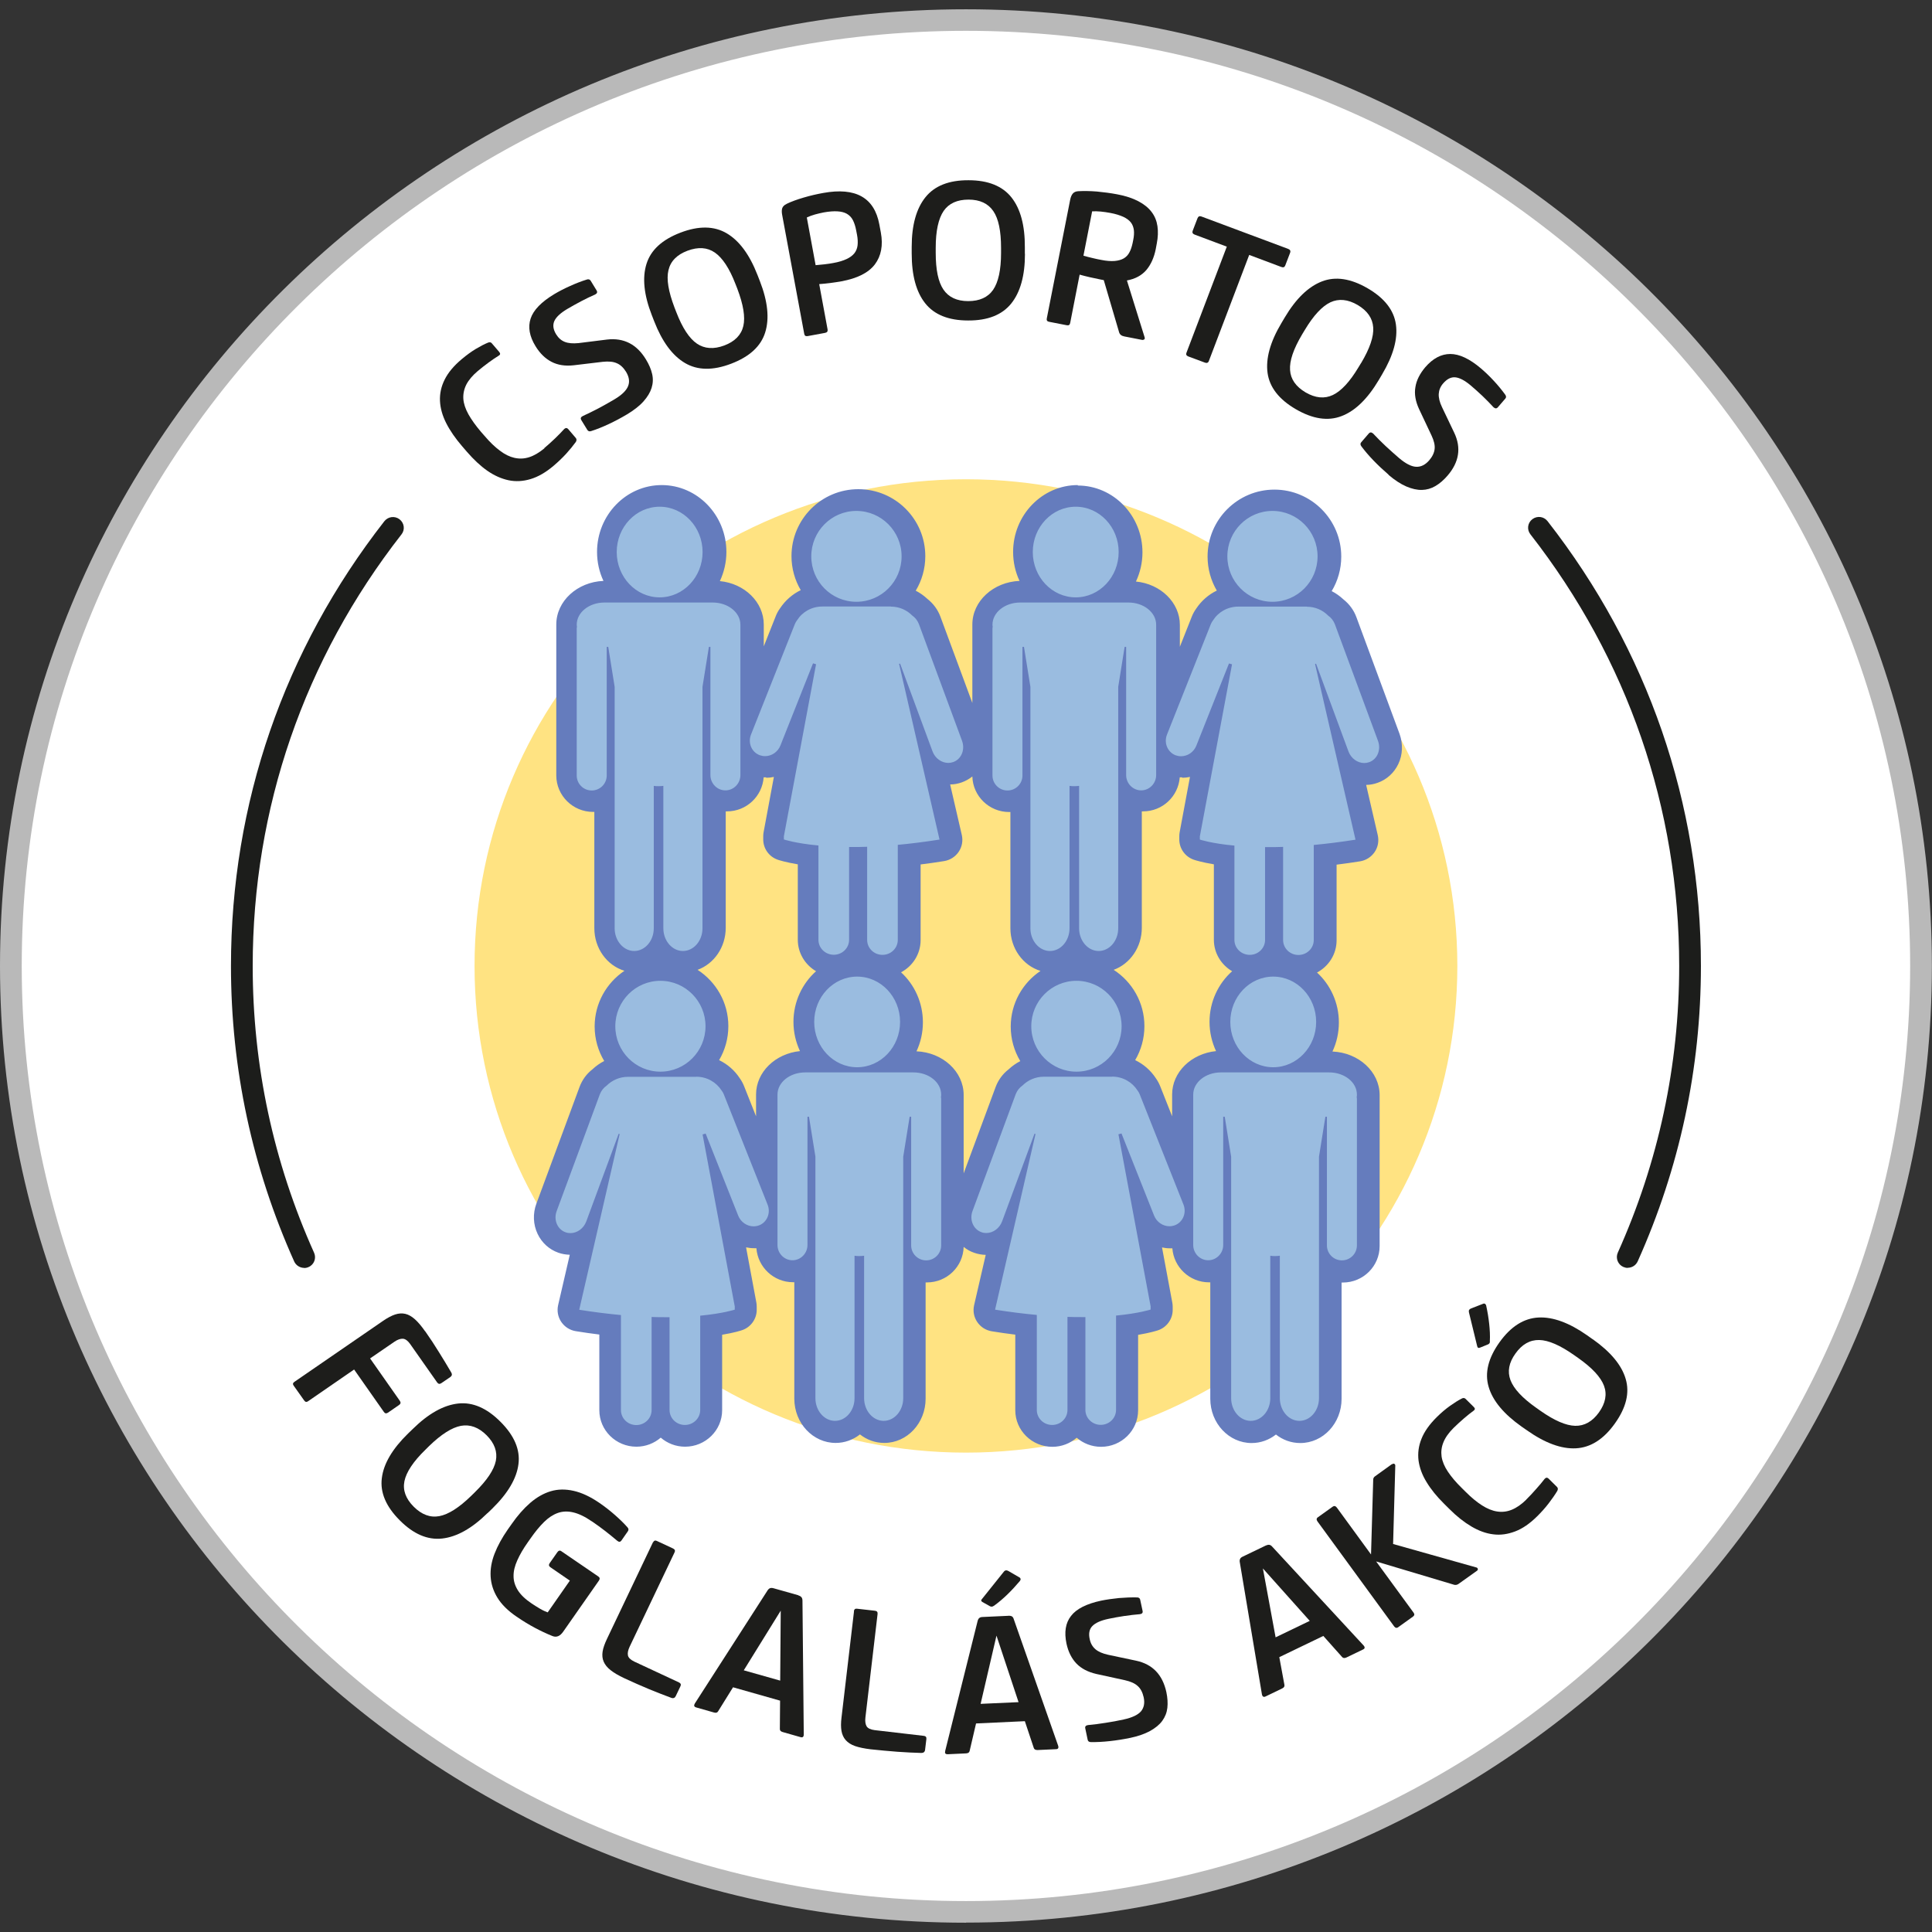 <svg width="104" height="104" viewBox="0 0 104 104" fill="none" xmlns="http://www.w3.org/2000/svg">
<rect x="0" y="0" width="104" height="104" fill="#333333" stroke="none"/>
<g clip-path="url(#clip0_929_547)">
<path d="M51.997 102.915C80.391 102.915 103.409 80.118 103.409 51.997C103.409 23.876 80.391 1.079 51.997 1.079C23.603 1.079 0.585 23.876 0.585 51.997C0.585 80.118 23.603 102.915 51.997 102.915Z" fill="white"/>
<path d="M51.997 103.5C23.328 103.5 0 80.397 0 51.997C0 23.598 23.328 0.5 51.997 0.5C80.667 0.5 103.994 23.603 103.994 51.997C103.994 80.391 80.667 103.494 51.997 103.494V103.5ZM51.997 1.659C23.971 1.659 1.17 24.241 1.17 51.997C1.17 79.754 23.971 102.335 51.997 102.335C80.023 102.335 102.824 79.754 102.824 51.997C102.824 24.241 80.029 1.659 51.997 1.659Z" fill="#B9B9B9"/>
<path d="M51.997 25.695C59.088 25.695 65.758 28.43 70.778 33.396C75.793 38.362 78.554 44.968 78.554 51.997C78.554 59.026 75.793 65.626 70.778 70.598C65.764 75.564 59.094 78.299 51.997 78.299C44.9 78.299 38.236 75.564 33.216 70.598C28.201 65.632 25.44 59.026 25.44 51.997C25.44 44.968 28.201 38.368 33.216 33.396C38.23 28.43 44.9 25.695 51.997 25.695ZM51.997 23.957C44.754 23.957 37.504 26.692 31.975 32.168C20.917 43.12 20.917 60.874 31.975 71.821C37.504 77.297 44.748 80.032 51.997 80.032C59.246 80.032 66.49 77.297 72.019 71.821C83.077 60.869 83.077 43.114 72.019 32.168C66.49 26.692 59.246 23.957 51.997 23.957Z" fill="white"/>
<path d="M29.296 24.125C29.494 23.957 29.688 23.783 29.881 23.598C30.074 23.412 30.238 23.244 30.372 23.093C30.448 23.024 30.518 23.024 30.583 23.093L30.998 23.58C31.045 23.638 31.045 23.708 30.998 23.789C30.852 23.991 30.676 24.206 30.471 24.432C30.267 24.652 30.044 24.866 29.805 25.069C29.383 25.429 28.968 25.666 28.564 25.788C28.16 25.91 27.762 25.933 27.376 25.852C26.99 25.77 26.61 25.602 26.235 25.342C25.861 25.081 25.498 24.739 25.136 24.322L24.866 24.009C24.509 23.592 24.223 23.18 24.018 22.775C23.813 22.369 23.702 21.969 23.684 21.581C23.667 21.193 23.749 20.805 23.936 20.434C24.123 20.057 24.427 19.692 24.855 19.333C25.112 19.118 25.364 18.933 25.604 18.788C25.849 18.643 26.066 18.527 26.265 18.446C26.352 18.411 26.423 18.417 26.47 18.475L26.873 18.944C26.943 19.031 26.938 19.095 26.844 19.147C26.692 19.24 26.51 19.362 26.306 19.512C26.101 19.663 25.902 19.819 25.715 19.976C25.434 20.213 25.229 20.457 25.1 20.706C24.977 20.955 24.925 21.21 24.942 21.471C24.96 21.732 25.054 22.01 25.217 22.305C25.381 22.595 25.604 22.908 25.89 23.244L26.078 23.458C26.364 23.794 26.639 24.061 26.908 24.258C27.172 24.461 27.435 24.588 27.692 24.646C27.95 24.704 28.213 24.698 28.482 24.612C28.745 24.53 29.02 24.368 29.307 24.131L29.296 24.125Z" fill="#1D1D1B"/>
<path d="M33.742 22.311C33.432 22.497 33.105 22.67 32.771 22.827C32.438 22.983 32.121 23.111 31.829 23.203C31.735 23.238 31.665 23.215 31.618 23.145L31.291 22.612C31.238 22.526 31.261 22.45 31.367 22.398C31.654 22.265 31.94 22.126 32.227 21.975C32.514 21.824 32.794 21.662 33.081 21.494C33.479 21.256 33.719 21.019 33.812 20.781C33.906 20.544 33.865 20.289 33.701 20.016C33.561 19.79 33.397 19.634 33.204 19.553C33.011 19.466 32.759 19.443 32.443 19.477L30.881 19.663C30.419 19.715 30.021 19.651 29.688 19.477C29.354 19.304 29.067 19.026 28.828 18.637C28.5 18.104 28.412 17.606 28.564 17.148C28.716 16.69 29.138 16.256 29.828 15.838C30.08 15.688 30.366 15.537 30.682 15.398C30.998 15.253 31.302 15.137 31.583 15.05C31.677 15.016 31.747 15.039 31.794 15.108L32.116 15.636C32.168 15.723 32.145 15.798 32.04 15.85C31.794 15.96 31.536 16.082 31.273 16.221C31.01 16.36 30.764 16.499 30.536 16.632C30.167 16.852 29.939 17.067 29.84 17.281C29.746 17.496 29.775 17.733 29.939 18C30.062 18.197 30.214 18.33 30.407 18.405C30.6 18.481 30.846 18.498 31.144 18.469L32.677 18.278C33.573 18.174 34.275 18.527 34.772 19.35C34.936 19.617 35.047 19.877 35.105 20.132C35.164 20.387 35.152 20.636 35.076 20.88C35 21.123 34.854 21.367 34.637 21.61C34.421 21.853 34.117 22.085 33.736 22.317L33.742 22.311Z" fill="#1D1D1B"/>
<path d="M40.904 15.132C41.331 16.227 41.424 17.148 41.19 17.896C40.956 18.643 40.348 19.199 39.365 19.576C38.382 19.953 37.551 19.941 36.872 19.541C36.194 19.141 35.644 18.394 35.217 17.299L35.088 16.968C34.661 15.873 34.567 14.952 34.801 14.204C35.035 13.457 35.644 12.901 36.627 12.524C37.61 12.147 38.44 12.159 39.119 12.559C39.798 12.959 40.348 13.706 40.775 14.801L40.904 15.132ZM39.593 15.294C39.265 14.442 38.891 13.88 38.481 13.596C38.072 13.312 37.58 13.283 37.007 13.497C36.434 13.712 36.094 14.065 35.983 14.546C35.866 15.027 35.983 15.694 36.305 16.545L36.404 16.8C36.732 17.652 37.106 18.22 37.516 18.498C37.925 18.776 38.417 18.811 38.99 18.597C39.558 18.382 39.903 18.029 40.014 17.548C40.126 17.067 40.014 16.401 39.693 15.549L39.593 15.294Z" fill="#1D1D1B"/>
<path d="M42.337 10.977C42.6 10.849 42.91 10.739 43.262 10.635C43.618 10.53 43.969 10.449 44.321 10.386C46.058 10.073 47.065 10.635 47.334 12.078L47.416 12.518C47.544 13.208 47.433 13.781 47.094 14.233C46.749 14.685 46.146 14.987 45.292 15.143C44.9 15.213 44.502 15.265 44.098 15.294L44.549 17.733C44.566 17.838 44.525 17.896 44.414 17.919L43.472 18.093C43.367 18.11 43.308 18.069 43.291 17.965L42.103 11.562C42.074 11.411 42.08 11.29 42.109 11.203C42.144 11.11 42.22 11.035 42.337 10.982V10.977ZM43.911 14.274C44.057 14.262 44.215 14.245 44.391 14.227C44.56 14.204 44.718 14.187 44.853 14.158C45.151 14.106 45.391 14.03 45.573 13.944C45.76 13.857 45.895 13.752 45.994 13.631C46.088 13.509 46.146 13.364 46.164 13.202C46.181 13.04 46.175 12.854 46.134 12.64L46.088 12.402C46.047 12.182 45.988 12.002 45.912 11.852C45.836 11.701 45.725 11.591 45.59 11.51C45.456 11.434 45.286 11.388 45.081 11.377C44.876 11.365 44.631 11.382 44.344 11.434C44.186 11.463 44.028 11.504 43.87 11.545C43.712 11.591 43.566 11.643 43.431 11.707L43.905 14.274H43.911Z" fill="#1D1D1B"/>
<path d="M55.174 13.665C55.174 14.842 54.922 15.734 54.431 16.343C53.94 16.951 53.167 17.258 52.114 17.252C51.061 17.252 50.288 16.939 49.803 16.325C49.317 15.711 49.077 14.819 49.077 13.642V13.289C49.077 12.113 49.329 11.22 49.821 10.612C50.312 10.003 51.084 9.696 52.137 9.702C53.191 9.702 53.963 10.015 54.449 10.629C54.934 11.243 55.174 12.136 55.168 13.312V13.665H55.174ZM53.887 13.347C53.887 12.437 53.752 11.776 53.471 11.365C53.191 10.954 52.746 10.745 52.137 10.745C51.529 10.745 51.078 10.948 50.798 11.353C50.517 11.765 50.37 12.425 50.37 13.335V13.607C50.37 14.517 50.505 15.178 50.786 15.589C51.067 16.001 51.511 16.209 52.12 16.209C52.728 16.209 53.179 16.006 53.46 15.601C53.741 15.19 53.887 14.529 53.887 13.619V13.347Z" fill="#1D1D1B"/>
<path d="M62.219 13.387C62.125 13.868 61.95 14.251 61.704 14.54C61.452 14.83 61.107 15.016 60.662 15.097L61.61 18.139C61.633 18.203 61.628 18.243 61.593 18.272C61.557 18.295 61.517 18.307 61.47 18.295L60.522 18.11C60.37 18.081 60.276 18.006 60.241 17.884L59.416 15.079L59.24 15.045C59.042 15.004 58.849 14.963 58.667 14.923C58.486 14.882 58.304 14.836 58.117 14.784L57.608 17.386C57.59 17.49 57.526 17.53 57.421 17.507L56.473 17.322C56.368 17.305 56.327 17.241 56.35 17.137L57.608 10.751C57.637 10.606 57.684 10.496 57.748 10.421C57.813 10.345 57.912 10.299 58.041 10.293C58.345 10.276 58.679 10.281 59.047 10.31C59.41 10.345 59.779 10.392 60.142 10.461C60.604 10.548 60.984 10.675 61.288 10.838C61.593 11 61.827 11.191 61.996 11.417C62.166 11.643 62.265 11.892 62.306 12.176C62.347 12.46 62.336 12.767 62.271 13.103L62.219 13.382V13.387ZM59.276 13.99C59.562 14.048 59.808 14.065 60.007 14.048C60.2 14.03 60.364 13.984 60.493 13.909C60.621 13.834 60.727 13.723 60.797 13.584C60.873 13.445 60.925 13.283 60.967 13.092L61.002 12.918C61.043 12.721 61.054 12.541 61.037 12.391C61.019 12.24 60.967 12.095 60.879 11.979C60.785 11.857 60.651 11.759 60.469 11.672C60.288 11.591 60.06 11.516 59.773 11.463C59.592 11.429 59.422 11.405 59.252 11.388C59.083 11.371 58.93 11.371 58.79 11.377L58.322 13.764C58.48 13.81 58.644 13.851 58.813 13.891C58.983 13.932 59.141 13.967 59.276 13.99Z" fill="#1D1D1B"/>
<path d="M66.039 13.277L64.307 12.628C64.202 12.588 64.167 12.518 64.202 12.425L64.46 11.753C64.501 11.649 64.571 11.614 64.676 11.655L69.345 13.399C69.45 13.44 69.486 13.509 69.445 13.613L69.187 14.286C69.152 14.384 69.082 14.413 68.976 14.372L67.245 13.723L65.074 19.431C65.039 19.53 64.963 19.559 64.857 19.518L63.968 19.188C63.863 19.147 63.828 19.078 63.869 18.985L66.039 13.277Z" fill="#1D1D1B"/>
<path d="M74.219 20.457C73.616 21.471 72.949 22.12 72.218 22.398C71.486 22.682 70.661 22.555 69.754 22.027C68.848 21.5 68.339 20.845 68.233 20.074C68.128 19.304 68.374 18.405 68.976 17.397L69.158 17.09C69.76 16.076 70.427 15.433 71.159 15.149C71.89 14.865 72.715 14.992 73.622 15.52C74.529 16.047 75.038 16.702 75.143 17.473C75.249 18.243 75.003 19.136 74.4 20.15L74.219 20.457ZM73.271 19.541C73.739 18.753 73.956 18.116 73.92 17.623C73.885 17.131 73.61 16.731 73.084 16.418C72.557 16.111 72.066 16.064 71.615 16.273C71.165 16.488 70.702 16.986 70.234 17.768L70.094 18C69.626 18.788 69.409 19.425 69.444 19.918C69.474 20.41 69.754 20.81 70.281 21.123C70.808 21.43 71.299 21.477 71.75 21.262C72.2 21.048 72.662 20.549 73.13 19.767L73.271 19.535V19.541Z" fill="#1D1D1B"/>
<path d="M74.745 25.55C74.47 25.313 74.201 25.064 73.944 24.797C73.686 24.53 73.47 24.276 73.283 24.026C73.224 23.945 73.218 23.876 73.271 23.812L73.68 23.337C73.751 23.256 73.827 23.261 73.915 23.337C74.131 23.569 74.359 23.794 74.593 24.015C74.827 24.235 75.073 24.449 75.319 24.664C75.67 24.959 75.974 25.116 76.231 25.127C76.489 25.139 76.723 25.023 76.934 24.78C77.109 24.577 77.203 24.374 77.226 24.171C77.25 23.963 77.191 23.719 77.056 23.435L76.389 22.021C76.196 21.604 76.126 21.21 76.191 20.839C76.249 20.468 76.43 20.115 76.723 19.767C77.133 19.292 77.583 19.055 78.069 19.055C78.554 19.055 79.104 19.309 79.719 19.831C79.941 20.022 80.175 20.242 80.409 20.497C80.649 20.752 80.848 21.002 81.023 21.239C81.082 21.32 81.088 21.39 81.035 21.453L80.631 21.923C80.561 22.004 80.485 21.998 80.397 21.923C80.216 21.726 80.017 21.523 79.806 21.32C79.59 21.117 79.379 20.926 79.18 20.758C78.853 20.48 78.572 20.335 78.344 20.312C78.11 20.289 77.893 20.399 77.688 20.636C77.536 20.81 77.46 21.002 77.448 21.204C77.437 21.407 77.495 21.651 77.624 21.917L78.285 23.302C78.665 24.107 78.549 24.878 77.917 25.608C77.712 25.846 77.495 26.031 77.267 26.165C77.039 26.298 76.799 26.367 76.542 26.373C76.284 26.379 76.003 26.315 75.705 26.188C75.406 26.06 75.085 25.852 74.745 25.562V25.55Z" fill="#1D1D1B"/>
<path d="M22.889 71.664C23.146 72.029 23.392 72.4 23.626 72.782C23.86 73.159 24.088 73.53 24.299 73.895C24.346 73.988 24.328 74.063 24.24 74.127L23.755 74.457C23.667 74.515 23.597 74.504 23.532 74.417L22.07 72.336C21.947 72.168 21.824 72.076 21.689 72.064C21.555 72.058 21.403 72.11 21.239 72.221L19.922 73.124L21.52 75.402C21.584 75.494 21.572 75.57 21.479 75.633L20.882 76.045C20.794 76.103 20.718 76.091 20.66 75.999L19.062 73.721L16.581 75.431C16.5 75.489 16.429 75.471 16.371 75.384L15.809 74.591C15.751 74.509 15.762 74.446 15.844 74.388L20.63 71.096C20.858 70.94 21.075 70.824 21.268 70.76C21.461 70.697 21.642 70.685 21.818 70.725C21.994 70.766 22.163 70.865 22.333 71.015C22.503 71.166 22.69 71.386 22.883 71.664H22.889Z" fill="#1D1D1B"/>
<path d="M26.241 81.451C25.399 82.28 24.585 82.732 23.802 82.819C23.017 82.906 22.257 82.581 21.52 81.84C20.777 81.098 20.455 80.339 20.554 79.568C20.648 78.792 21.122 77.992 21.964 77.169L22.222 76.92C23.064 76.091 23.878 75.639 24.662 75.552C25.446 75.466 26.206 75.796 26.943 76.537C27.686 77.279 28.008 78.038 27.909 78.809C27.815 79.58 27.341 80.385 26.499 81.208L26.241 81.457V81.451ZM25.563 80.327C26.218 79.684 26.592 79.122 26.692 78.635C26.785 78.148 26.622 77.691 26.195 77.262C25.767 76.833 25.305 76.665 24.814 76.752C24.322 76.845 23.749 77.21 23.093 77.847L22.901 78.038C22.245 78.676 21.871 79.244 21.771 79.73C21.672 80.217 21.841 80.675 22.269 81.104C22.696 81.532 23.158 81.706 23.649 81.614C24.141 81.521 24.714 81.156 25.369 80.518L25.563 80.327Z" fill="#1D1D1B"/>
<path d="M31.852 81.892C31.484 81.637 31.15 81.48 30.852 81.411C30.553 81.341 30.279 81.353 30.021 81.445C29.764 81.538 29.518 81.701 29.284 81.932C29.044 82.17 28.804 82.46 28.564 82.807L28.412 83.022C28.166 83.369 27.979 83.694 27.845 83.995C27.71 84.296 27.64 84.581 27.645 84.847C27.645 85.114 27.727 85.368 27.88 85.612C28.032 85.85 28.277 86.087 28.623 86.319C28.763 86.412 28.909 86.504 29.067 86.597C29.225 86.69 29.366 86.753 29.483 86.794L30.676 85.085L29.629 84.366C29.541 84.308 29.529 84.233 29.588 84.146L30.003 83.555C30.068 83.462 30.144 83.445 30.226 83.508L32.203 84.859C32.291 84.916 32.303 84.992 32.239 85.085L30.319 87.831C30.15 88.075 29.957 88.156 29.74 88.069C29.407 87.936 29.091 87.785 28.787 87.623C28.482 87.46 28.155 87.263 27.809 87.026C27.341 86.707 26.996 86.365 26.774 86C26.551 85.635 26.434 85.258 26.411 84.864C26.388 84.47 26.458 84.059 26.622 83.636C26.785 83.213 27.025 82.778 27.335 82.332L27.54 82.042C27.856 81.585 28.195 81.202 28.541 80.901C28.892 80.6 29.255 80.391 29.641 80.275C30.027 80.159 30.436 80.153 30.875 80.252C31.314 80.35 31.776 80.565 32.274 80.907C32.56 81.104 32.835 81.318 33.099 81.55C33.362 81.782 33.59 82.002 33.777 82.216C33.842 82.286 33.847 82.355 33.801 82.425L33.45 82.929C33.391 83.01 33.321 83.016 33.233 82.946C33.028 82.772 32.812 82.599 32.584 82.419C32.355 82.239 32.11 82.066 31.858 81.892H31.852Z" fill="#1D1D1B"/>
<path d="M35.152 83.028C35.199 82.935 35.264 82.906 35.351 82.946L36.235 83.358C36.328 83.404 36.358 83.474 36.311 83.566L33.894 88.642C33.807 88.828 33.777 88.979 33.801 89.106C33.824 89.234 33.941 89.344 34.14 89.442L36.551 90.566C36.644 90.613 36.674 90.682 36.627 90.775L36.375 91.302C36.328 91.401 36.246 91.436 36.135 91.395C35.773 91.262 35.375 91.105 34.936 90.926C34.503 90.746 34.058 90.549 33.608 90.34C33.298 90.195 33.052 90.051 32.87 89.906C32.689 89.767 32.566 89.61 32.496 89.448C32.426 89.286 32.408 89.106 32.438 88.909C32.467 88.712 32.549 88.486 32.672 88.225L35.152 83.016V83.028Z" fill="#1D1D1B"/>
<path d="M42.981 85.884C43.063 85.907 43.115 85.942 43.15 85.989C43.185 86.035 43.197 86.099 43.197 86.174L43.267 93.365C43.267 93.493 43.209 93.545 43.092 93.51L42.138 93.238C42.027 93.209 41.974 93.151 41.98 93.064L41.992 91.546L39.459 90.827L38.657 92.119C38.616 92.195 38.54 92.218 38.429 92.183L37.475 91.911C37.358 91.876 37.34 91.806 37.405 91.696L41.307 85.629C41.348 85.56 41.395 85.519 41.442 85.496C41.495 85.473 41.559 85.473 41.641 85.496L42.975 85.873L42.981 85.884ZM40.032 89.912L41.998 90.468L42.027 86.701L40.038 89.912H40.032Z" fill="#1D1D1B"/>
<path d="M45.965 86.736C45.977 86.632 46.035 86.585 46.129 86.597L47.1 86.707C47.205 86.719 47.252 86.777 47.24 86.881L46.585 92.455C46.562 92.658 46.585 92.815 46.649 92.925C46.714 93.035 46.86 93.104 47.082 93.133L49.727 93.441C49.832 93.452 49.879 93.51 49.867 93.614L49.797 94.194C49.785 94.304 49.715 94.362 49.598 94.362C49.212 94.35 48.779 94.333 48.311 94.298C47.843 94.263 47.357 94.217 46.866 94.165C46.526 94.124 46.246 94.066 46.029 93.991C45.813 93.916 45.643 93.805 45.526 93.672C45.409 93.539 45.333 93.377 45.298 93.18C45.263 92.983 45.263 92.745 45.298 92.461L45.971 86.742L45.965 86.736Z" fill="#1D1D1B"/>
<path d="M54.285 86.974C54.367 86.974 54.431 86.985 54.478 87.014C54.525 87.043 54.554 87.101 54.577 87.177L56.959 93.968C57 94.09 56.959 94.159 56.842 94.159L55.853 94.205C55.742 94.205 55.671 94.171 55.648 94.09L55.168 92.652L52.541 92.774L52.196 94.252C52.178 94.339 52.114 94.379 52.003 94.385L51.014 94.431C50.891 94.431 50.85 94.379 50.88 94.252L52.623 87.269C52.641 87.194 52.67 87.136 52.711 87.101C52.752 87.066 52.816 87.043 52.898 87.043L54.285 86.979V86.974ZM52.787 91.719L54.829 91.627L53.641 88.046L52.787 91.719ZM53.489 86.446C53.419 86.499 53.349 86.499 53.278 86.458L52.886 86.238C52.804 86.191 52.799 86.133 52.869 86.064L54.033 84.609C54.097 84.522 54.185 84.511 54.285 84.569L54.882 84.916C54.917 84.934 54.934 84.963 54.94 85.004C54.94 85.044 54.922 85.079 54.893 85.114C54.677 85.368 54.46 85.606 54.226 85.832C53.992 86.058 53.746 86.267 53.489 86.452V86.446Z" fill="#1D1D1B"/>
<path d="M60.832 93.551C60.475 93.626 60.112 93.684 59.744 93.724C59.375 93.765 59.036 93.782 58.726 93.777C58.626 93.777 58.568 93.736 58.55 93.655L58.421 93.041C58.398 92.942 58.445 92.878 58.568 92.861C58.884 92.832 59.2 92.791 59.521 92.739C59.843 92.693 60.165 92.629 60.487 92.56C60.943 92.461 61.247 92.316 61.417 92.125C61.581 91.928 61.633 91.673 61.563 91.36C61.505 91.105 61.405 90.902 61.247 90.763C61.095 90.618 60.861 90.514 60.551 90.445L59.012 90.109C58.562 90.004 58.205 89.819 57.942 89.546C57.684 89.274 57.503 88.915 57.409 88.475C57.28 87.86 57.356 87.362 57.655 86.985C57.947 86.603 58.492 86.33 59.281 86.162C59.568 86.104 59.89 86.058 60.235 86.023C60.586 85.994 60.908 85.983 61.2 85.989C61.3 85.989 61.358 86.029 61.376 86.11L61.505 86.713C61.528 86.817 61.481 86.875 61.358 86.892C61.089 86.916 60.809 86.945 60.51 86.991C60.218 87.037 59.937 87.084 59.673 87.142C59.252 87.229 58.965 87.362 58.802 87.53C58.638 87.698 58.591 87.936 58.661 88.243C58.708 88.469 58.813 88.648 58.971 88.782C59.129 88.915 59.358 89.013 59.65 89.077L61.16 89.396C62.043 89.587 62.581 90.149 62.786 91.088C62.85 91.395 62.868 91.679 62.839 91.934C62.809 92.195 62.716 92.426 62.564 92.635C62.412 92.844 62.189 93.023 61.908 93.18C61.622 93.336 61.259 93.464 60.82 93.556L60.832 93.551Z" fill="#1D1D1B"/>
<path d="M68.146 83.195C68.222 83.161 68.286 83.149 68.339 83.161C68.391 83.172 68.444 83.207 68.497 83.271L73.4 88.573C73.487 88.671 73.476 88.747 73.371 88.793L72.481 89.222C72.382 89.268 72.3 89.263 72.247 89.199L71.235 88.063L68.865 89.205L69.14 90.694C69.158 90.781 69.117 90.844 69.017 90.891L68.128 91.32C68.023 91.372 67.953 91.331 67.929 91.204L66.741 84.111C66.724 84.036 66.73 83.972 66.753 83.92C66.776 83.868 66.823 83.827 66.899 83.792L68.151 83.19L68.146 83.195ZM68.666 88.138L70.504 87.252L67.982 84.43L68.666 88.138Z" fill="#1D1D1B"/>
<path d="M74.939 78.821C74.985 78.786 75.026 78.78 75.061 78.803C75.097 78.826 75.114 78.861 75.108 78.913L74.991 83.114L79.455 84.372C79.502 84.378 79.537 84.407 79.549 84.447C79.561 84.488 79.549 84.528 79.502 84.557L78.519 85.258C78.449 85.311 78.367 85.328 78.285 85.311L74.078 84.053L76.091 86.806C76.156 86.892 76.144 86.962 76.056 87.026L75.272 87.588C75.19 87.652 75.114 87.634 75.05 87.553L70.919 81.897C70.855 81.805 70.86 81.73 70.948 81.671L71.732 81.109C71.814 81.046 71.89 81.063 71.96 81.15L73.803 83.677L73.92 79.655C73.92 79.574 73.956 79.51 74.026 79.464L74.927 78.815L74.939 78.821Z" fill="#1D1D1B"/>
<path d="M82.159 80.721C82.34 80.542 82.521 80.35 82.697 80.147C82.872 79.951 83.025 79.771 83.147 79.609C83.218 79.528 83.288 79.528 83.358 79.591L83.814 80.043C83.867 80.095 83.873 80.165 83.832 80.252C83.703 80.466 83.545 80.692 83.358 80.936C83.171 81.179 82.966 81.405 82.744 81.625C82.352 82.013 81.96 82.286 81.562 82.436C81.164 82.587 80.772 82.645 80.38 82.593C79.988 82.546 79.596 82.402 79.204 82.17C78.812 81.938 78.42 81.631 78.028 81.237L77.735 80.947C77.343 80.559 77.027 80.171 76.793 79.782C76.553 79.394 76.413 79.006 76.36 78.618C76.314 78.23 76.36 77.841 76.518 77.453C76.67 77.065 76.945 76.677 77.343 76.282C77.583 76.045 77.817 75.848 78.051 75.68C78.279 75.518 78.49 75.384 78.683 75.286C78.765 75.24 78.835 75.245 78.894 75.303L79.333 75.738C79.415 75.813 79.409 75.883 79.315 75.946C79.169 76.051 78.999 76.184 78.806 76.352C78.613 76.52 78.426 76.688 78.25 76.862C77.987 77.123 77.805 77.378 77.7 77.638C77.595 77.893 77.566 78.154 77.601 78.409C77.642 78.67 77.753 78.942 77.94 79.22C78.127 79.499 78.373 79.794 78.689 80.101L78.888 80.298C79.198 80.611 79.496 80.855 79.777 81.034C80.058 81.214 80.327 81.324 80.591 81.364C80.854 81.405 81.117 81.376 81.374 81.272C81.632 81.167 81.895 80.988 82.159 80.727V80.721Z" fill="#1D1D1B"/>
<path d="M80.204 72.209C80.204 72.296 80.163 72.348 80.081 72.377L79.666 72.545C79.578 72.58 79.531 72.545 79.514 72.452L79.075 70.65C79.046 70.546 79.087 70.471 79.198 70.43L79.841 70.181C79.877 70.163 79.912 70.169 79.947 70.192C79.976 70.216 79.999 70.25 80.005 70.297C80.076 70.621 80.128 70.94 80.163 71.258C80.198 71.577 80.216 71.896 80.198 72.215L80.204 72.209ZM85.733 72.087C86.699 72.771 87.296 73.484 87.512 74.231C87.734 74.979 87.535 75.778 86.927 76.63C86.319 77.482 85.616 77.922 84.832 77.963C84.048 78.004 83.171 77.679 82.205 77.001L81.913 76.798C80.947 76.115 80.351 75.402 80.134 74.654C79.912 73.907 80.111 73.107 80.719 72.255C81.328 71.403 82.03 70.963 82.814 70.922C83.598 70.882 84.475 71.206 85.441 71.884L85.733 72.093V72.087ZM84.733 72.945C83.984 72.418 83.358 72.145 82.861 72.133C82.357 72.122 81.93 72.365 81.579 72.858C81.222 73.35 81.135 73.831 81.31 74.295C81.486 74.758 81.948 75.257 82.697 75.784L82.919 75.941C83.668 76.468 84.294 76.74 84.791 76.752C85.289 76.763 85.722 76.52 86.073 76.028C86.424 75.535 86.517 75.054 86.342 74.591C86.166 74.127 85.704 73.629 84.955 73.101L84.733 72.945Z" fill="#1D1D1B"/>
<path d="M51.997 78.195C66.606 78.195 78.449 66.466 78.449 51.997C78.449 37.529 66.606 25.799 51.997 25.799C37.388 25.799 25.545 37.529 25.545 51.997C25.545 66.466 37.388 78.195 51.997 78.195Z" fill="#FFE382"/>
<path d="M87.623 68.251C87.541 68.251 87.465 68.234 87.383 68.199C87.091 68.072 86.956 67.724 87.085 67.434C89.279 62.549 90.391 57.357 90.391 51.997C90.391 43.508 87.618 35.477 82.381 28.761C82.182 28.506 82.229 28.146 82.486 27.949C82.744 27.752 83.106 27.799 83.305 28.054C88.706 34.972 91.561 43.253 91.561 51.997C91.561 57.519 90.414 62.868 88.156 67.903C88.056 68.118 87.846 68.245 87.618 68.245L87.623 68.251Z" fill="#1C1D1B"/>
<path d="M16.377 68.251C16.154 68.251 15.938 68.124 15.838 67.909C13.58 62.874 12.433 57.525 12.433 52.003C12.433 43.253 15.289 34.978 20.689 28.059C20.888 27.804 21.256 27.758 21.508 27.955C21.765 28.152 21.812 28.517 21.613 28.766C16.371 35.477 13.603 43.514 13.603 52.003C13.603 57.363 14.715 62.555 16.909 67.44C17.038 67.73 16.909 68.077 16.611 68.205C16.535 68.24 16.453 68.257 16.371 68.257L16.377 68.251Z" fill="#1C1D1B"/>
<path d="M59.164 77.302C58.573 77.302 58.064 76.943 57.854 76.427C57.643 76.937 57.134 77.302 56.543 77.302C55.765 77.302 55.133 76.682 55.133 75.917V71.328C54.554 71.264 53.969 71.183 53.378 71.091C53.22 71.067 53.079 70.975 52.986 70.841C52.898 70.708 52.863 70.546 52.898 70.389L53.735 66.768C53.512 66.901 53.261 66.971 52.998 66.971C52.84 66.971 52.687 66.942 52.541 66.889C52.196 66.768 51.915 66.513 51.757 66.177C51.587 65.817 51.57 65.383 51.716 64.995L54.039 58.713C54.144 58.429 54.326 58.186 54.566 58.006C54.905 57.682 55.326 57.479 55.788 57.415C55.233 56.865 54.887 56.105 54.887 55.26C54.887 53.591 56.239 52.235 57.906 52.235C59.574 52.235 60.92 53.591 60.92 55.26C60.92 56.1 60.58 56.859 60.025 57.404C60.686 57.473 61.277 57.838 61.639 58.406C61.698 58.487 61.762 58.597 61.803 58.707L63.576 63.175C63.576 63.175 63.576 58.945 63.576 58.933C63.593 57.948 64.518 57.172 65.653 57.172H66.443C65.916 56.627 65.589 55.868 65.589 55.033C65.589 53.37 66.888 52.014 68.485 52.014C70.082 52.014 71.381 53.37 71.381 55.033C71.381 55.868 71.053 56.627 70.527 57.172H71.492C72.639 57.172 73.569 57.966 73.569 58.945C73.569 58.986 73.569 59.026 73.569 59.067C73.569 59.101 73.569 59.13 73.569 59.159V67.063C73.569 67.828 72.943 68.448 72.177 68.448C71.943 68.448 71.72 68.39 71.522 68.286V75.286C71.522 76.282 70.784 77.088 69.883 77.088C69.345 77.088 68.871 76.804 68.573 76.364C68.274 76.804 67.794 77.088 67.262 77.088C66.355 77.088 65.624 76.277 65.624 75.286V68.274C65.431 68.379 65.208 68.436 64.969 68.436C64.202 68.436 63.576 67.811 63.576 67.034V66.414C63.506 66.455 63.435 66.49 63.359 66.519C63.202 66.582 63.032 66.611 62.856 66.611C62.353 66.611 61.879 66.339 61.616 65.916L62.423 70.233C62.429 70.268 62.435 70.302 62.435 70.337V70.511C62.435 70.76 62.277 70.98 62.037 71.061C62.014 71.067 61.528 71.23 60.574 71.351V75.912C60.574 76.677 59.943 77.297 59.164 77.297V77.302ZM36.767 77.302C36.176 77.302 35.667 76.943 35.456 76.427C35.246 76.937 34.737 77.302 34.146 77.302C33.368 77.302 32.736 76.682 32.736 75.917V71.328C32.157 71.264 31.572 71.183 30.98 71.091C30.823 71.067 30.682 70.975 30.588 70.841C30.501 70.708 30.466 70.546 30.501 70.389L31.337 66.768C31.115 66.901 30.863 66.971 30.6 66.971C30.442 66.971 30.29 66.942 30.144 66.889C29.799 66.768 29.518 66.513 29.36 66.177C29.19 65.817 29.173 65.383 29.319 64.995L31.642 58.713C31.747 58.429 31.928 58.186 32.168 58.006C32.508 57.682 32.929 57.479 33.391 57.415C32.835 56.865 32.49 56.105 32.49 55.26C32.49 53.591 33.842 52.235 35.509 52.235C37.177 52.235 38.522 53.591 38.522 55.26C38.522 56.1 38.183 56.859 37.627 57.404C38.288 57.473 38.879 57.838 39.242 58.406C39.3 58.481 39.359 58.591 39.406 58.702L41.179 63.169C41.179 63.169 41.179 58.939 41.179 58.928C41.196 57.942 42.121 57.166 43.256 57.166H44.046C43.519 56.621 43.191 55.862 43.191 55.028C43.191 53.365 44.49 52.009 46.088 52.009C47.685 52.009 48.984 53.365 48.984 55.028C48.984 55.862 48.656 56.621 48.13 57.166H49.095C50.242 57.166 51.172 57.96 51.172 58.939C51.172 58.98 51.172 59.02 51.172 59.061C51.172 59.096 51.172 59.124 51.172 59.154V67.057C51.172 67.822 50.546 68.442 49.779 68.442C49.545 68.442 49.323 68.384 49.124 68.28V75.28C49.124 76.277 48.387 77.082 47.486 77.082C46.948 77.082 46.474 76.798 46.175 76.358C45.877 76.798 45.397 77.082 44.865 77.082C43.958 77.082 43.227 76.271 43.227 75.28V68.269C43.033 68.373 42.811 68.431 42.571 68.431C41.805 68.431 41.179 67.805 41.179 67.028V66.408C41.108 66.449 41.038 66.484 40.962 66.513C40.804 66.576 40.635 66.605 40.459 66.605C39.956 66.605 39.482 66.333 39.219 65.91L40.026 70.227C40.032 70.262 40.038 70.297 40.038 70.331V70.505C40.038 70.754 39.88 70.975 39.64 71.056C39.617 71.061 39.131 71.224 38.177 71.346V75.906C38.177 76.671 37.545 77.291 36.767 77.291V77.302ZM69.86 51.991C69.269 51.991 68.76 51.632 68.549 51.122C68.339 51.632 67.83 51.991 67.239 51.991C66.46 51.991 65.829 51.371 65.829 50.606V46.046C64.875 45.924 64.389 45.762 64.366 45.756C64.126 45.675 63.968 45.455 63.968 45.206V45.032C63.968 44.997 63.968 44.962 63.98 44.928L64.787 40.611C64.518 41.034 64.05 41.306 63.547 41.306C63.377 41.306 63.207 41.277 63.049 41.213C62.973 41.184 62.903 41.15 62.833 41.109V41.729C62.833 42.5 62.207 43.131 61.44 43.131C61.206 43.131 60.984 43.073 60.785 42.969V49.981C60.785 50.977 60.048 51.783 59.147 51.783C58.608 51.783 58.135 51.499 57.836 51.058C57.538 51.499 57.058 51.783 56.526 51.783C55.619 51.783 54.887 50.971 54.887 49.981V42.981C54.694 43.085 54.472 43.143 54.232 43.143C53.466 43.143 52.84 42.523 52.84 41.758V33.854C52.84 33.825 52.84 33.79 52.84 33.761C52.84 33.721 52.84 33.68 52.84 33.634C52.84 32.654 53.77 31.861 54.917 31.861H55.882C55.355 31.316 55.028 30.557 55.028 29.722C55.028 28.059 56.327 26.703 57.924 26.703C59.521 26.703 60.82 28.059 60.82 29.722C60.82 30.557 60.492 31.316 59.966 31.861H60.756C61.903 31.861 62.833 32.654 62.833 33.634V37.864L64.606 33.396C64.653 33.286 64.711 33.176 64.793 33.06C65.132 32.521 65.723 32.162 66.384 32.093C65.834 31.542 65.489 30.783 65.489 29.943C65.489 28.274 66.841 26.918 68.502 26.918C70.164 26.918 71.522 28.274 71.522 29.943C71.522 30.783 71.176 31.548 70.621 32.098C71.077 32.162 71.504 32.365 71.843 32.689C72.083 32.869 72.27 33.112 72.37 33.396L74.693 39.678C74.839 40.066 74.821 40.495 74.652 40.86C74.494 41.196 74.213 41.451 73.868 41.572C73.722 41.625 73.569 41.648 73.411 41.648C73.148 41.648 72.897 41.572 72.674 41.445L73.511 45.067C73.546 45.223 73.511 45.385 73.423 45.519C73.335 45.652 73.189 45.739 73.031 45.768C72.44 45.861 71.855 45.942 71.276 46.005V50.595C71.276 51.36 70.644 51.98 69.866 51.98L69.86 51.991ZM47.463 51.991C46.872 51.991 46.363 51.632 46.152 51.122C45.941 51.632 45.432 51.991 44.841 51.991C44.063 51.991 43.431 51.371 43.431 50.606V46.046C42.478 45.924 41.992 45.762 41.968 45.756C41.729 45.675 41.571 45.455 41.571 45.206V45.032C41.571 44.997 41.571 44.962 41.582 44.928L42.39 40.611C42.121 41.034 41.653 41.306 41.149 41.306C40.98 41.306 40.81 41.277 40.652 41.213C40.576 41.184 40.506 41.15 40.436 41.109V41.729C40.436 42.5 39.81 43.131 39.043 43.131C38.809 43.131 38.587 43.073 38.388 42.969V49.981C38.388 50.977 37.651 51.783 36.749 51.783C36.211 51.783 35.737 51.499 35.439 51.058C35.141 51.499 34.661 51.783 34.128 51.783C33.221 51.783 32.49 50.971 32.49 49.981V42.981C32.297 43.085 32.075 43.143 31.835 43.143C31.068 43.143 30.442 42.523 30.442 41.758V33.854C30.442 33.819 30.442 33.79 30.442 33.761C30.442 33.721 30.442 33.68 30.442 33.64C30.442 32.66 31.372 31.866 32.519 31.866H33.485C32.958 31.322 32.63 30.563 32.63 29.728C32.63 28.065 33.929 26.709 35.527 26.709C37.124 26.709 38.423 28.065 38.423 29.728C38.423 30.563 38.095 31.322 37.569 31.866H38.358C39.505 31.866 40.436 32.66 40.436 33.64V37.87L42.208 33.402C42.255 33.292 42.314 33.182 42.396 33.066C42.735 32.527 43.326 32.168 43.987 32.098C43.437 31.548 43.092 30.789 43.092 29.948C43.092 28.28 44.444 26.924 46.105 26.924C47.767 26.924 49.118 28.28 49.118 29.948C49.118 30.789 48.773 31.554 48.217 32.104C48.679 32.168 49.101 32.371 49.44 32.695C49.68 32.875 49.867 33.124 49.967 33.402L52.29 39.684C52.436 40.072 52.418 40.501 52.249 40.866C52.091 41.202 51.81 41.457 51.465 41.578C51.318 41.63 51.166 41.654 51.008 41.654C50.745 41.654 50.493 41.578 50.271 41.451L51.108 45.072C51.143 45.229 51.108 45.391 51.02 45.525C50.932 45.658 50.786 45.745 50.628 45.774C50.037 45.866 49.452 45.947 48.873 46.011V50.601C48.873 51.365 48.241 51.986 47.463 51.986V51.991Z" fill="#9ABCE0"/>
<path d="M57.907 27.277C59.182 27.277 60.218 28.372 60.218 29.717C60.218 31.061 59.182 32.156 57.907 32.156C56.631 32.156 55.595 31.061 55.595 29.717C55.595 28.372 56.631 27.277 57.907 27.277ZM35.509 27.277C36.785 27.277 37.82 28.372 37.82 29.717C37.82 31.061 36.785 32.156 35.509 32.156C34.234 32.156 33.198 31.061 33.198 29.717C33.198 28.372 34.234 27.277 35.509 27.277ZM68.497 27.503C69.837 27.503 70.925 28.598 70.925 29.948C70.925 31.299 69.837 32.394 68.497 32.394C67.157 32.394 66.069 31.299 66.069 29.948C66.069 28.598 67.157 27.503 68.497 27.503ZM46.099 27.503C47.439 27.503 48.533 28.598 48.533 29.948C48.533 31.299 47.445 32.394 46.099 32.394C44.754 32.394 43.671 31.299 43.671 29.948C43.671 28.598 44.76 27.503 46.099 27.503ZM60.744 32.434C61.569 32.434 62.236 32.968 62.236 33.628C62.236 33.634 62.236 33.64 62.236 33.645C62.236 33.645 62.236 33.651 62.236 33.657V41.723C62.236 42.175 61.873 42.546 61.429 42.546C60.984 42.546 60.621 42.175 60.621 41.723V34.822H60.539L60.194 36.972V49.969C60.194 50.647 59.72 51.192 59.141 51.192C58.562 51.192 58.088 50.641 58.088 49.969V42.303C58.006 42.314 57.918 42.32 57.83 42.32C57.743 42.32 57.661 42.32 57.573 42.303V49.969C57.573 50.647 57.099 51.192 56.52 51.192C55.941 51.192 55.467 50.641 55.467 49.969V36.972L55.121 34.822H55.039V41.746C55.039 42.193 54.677 42.552 54.232 42.552C53.788 42.552 53.425 42.193 53.425 41.746V33.842C53.425 33.813 53.425 33.785 53.436 33.755C53.436 33.715 53.425 33.669 53.425 33.628C53.425 32.968 54.092 32.434 54.917 32.434H60.762M38.364 32.434C39.189 32.434 39.856 32.968 39.856 33.628C39.856 33.634 39.856 33.64 39.856 33.645C39.856 33.645 39.856 33.651 39.856 33.657V41.723C39.856 42.175 39.494 42.546 39.049 42.546C38.604 42.546 38.242 42.175 38.242 41.723V34.822H38.16L37.815 36.972V49.969C37.815 50.647 37.34 51.192 36.761 51.192C36.182 51.192 35.708 50.641 35.708 49.969V42.303C35.626 42.314 35.538 42.32 35.451 42.32C35.363 42.32 35.281 42.32 35.193 42.303V49.969C35.193 50.647 34.719 51.192 34.14 51.192C33.561 51.192 33.087 50.641 33.087 49.969V36.972L32.742 34.822H32.66V41.746C32.66 42.193 32.297 42.552 31.852 42.552C31.408 42.552 31.045 42.193 31.045 41.746V33.842C31.045 33.813 31.045 33.785 31.057 33.755C31.057 33.715 31.045 33.669 31.045 33.628C31.045 32.968 31.712 32.434 32.537 32.434H38.382M70.346 32.66C70.796 32.66 71.2 32.84 71.492 33.136C71.65 33.246 71.779 33.402 71.855 33.599L74.178 39.88C74.353 40.361 74.143 40.871 73.704 41.028C73.616 41.057 73.528 41.074 73.441 41.074C73.078 41.074 72.727 40.831 72.586 40.443L70.843 35.726C70.843 35.726 70.808 35.737 70.79 35.743L72.967 45.2C72.153 45.328 71.41 45.42 70.72 45.484V50.601C70.72 51.047 70.351 51.406 69.895 51.406C69.439 51.406 69.07 51.047 69.07 50.601V45.588C68.789 45.6 68.526 45.6 68.269 45.6C68.21 45.6 68.157 45.6 68.099 45.6V50.595C68.099 51.041 67.73 51.4 67.274 51.4C66.817 51.4 66.449 51.041 66.449 50.595V45.519C65.197 45.403 64.588 45.194 64.588 45.194V45.02L66.32 35.761C66.267 35.749 66.209 35.731 66.156 35.714L64.401 40.135C64.261 40.489 63.927 40.709 63.576 40.709C63.477 40.709 63.383 40.692 63.283 40.657C62.85 40.489 62.64 39.991 62.821 39.539L65.179 33.599C65.208 33.524 65.249 33.46 65.296 33.396C65.577 32.95 66.08 32.654 66.659 32.654H70.351M47.954 32.654C48.405 32.654 48.808 32.834 49.101 33.13C49.259 33.24 49.388 33.396 49.464 33.593L51.786 39.875C51.962 40.356 51.751 40.866 51.312 41.022C51.225 41.051 51.137 41.068 51.049 41.068C50.687 41.068 50.335 40.825 50.195 40.437L48.451 35.72C48.451 35.72 48.416 35.731 48.399 35.737L50.575 45.194C49.762 45.322 49.019 45.414 48.328 45.478V50.595C48.328 51.041 47.96 51.4 47.504 51.4C47.047 51.4 46.679 51.041 46.679 50.595V45.582C46.398 45.594 46.135 45.594 45.877 45.594C45.819 45.594 45.766 45.594 45.707 45.594V50.589C45.707 51.035 45.339 51.395 44.882 51.395C44.426 51.395 44.057 51.035 44.057 50.589V45.513C42.805 45.397 42.197 45.188 42.197 45.188V45.014L43.929 35.755C43.876 35.743 43.818 35.726 43.765 35.708L42.01 40.13C41.869 40.483 41.536 40.703 41.185 40.703C41.085 40.703 40.992 40.686 40.892 40.651C40.453 40.483 40.248 39.985 40.43 39.533L42.788 33.593C42.817 33.518 42.858 33.454 42.905 33.391C43.186 32.944 43.689 32.649 44.268 32.649H47.96M68.538 52.571C69.813 52.571 70.849 53.666 70.849 55.01C70.849 56.355 69.813 57.45 68.538 57.45C67.262 57.45 66.227 56.355 66.227 55.01C66.227 53.666 67.262 52.571 68.538 52.571ZM46.14 52.571C47.416 52.571 48.451 53.666 48.451 55.01C48.451 56.355 47.416 57.45 46.14 57.45C44.865 57.45 43.829 56.355 43.829 55.01C43.829 53.666 44.865 52.571 46.14 52.571ZM57.947 52.797C59.287 52.797 60.376 53.892 60.376 55.242C60.376 56.592 59.287 57.688 57.947 57.688C56.608 57.688 55.514 56.592 55.514 55.242C55.514 53.892 56.602 52.797 57.947 52.797ZM35.55 52.797C36.89 52.797 37.978 53.892 37.978 55.242C37.978 56.592 36.89 57.688 35.55 57.688C34.21 57.688 33.122 56.592 33.122 55.242C33.122 53.892 34.21 52.797 35.55 52.797ZM71.551 57.728C72.376 57.728 73.043 58.261 73.043 58.922C73.043 58.962 73.043 59.009 73.031 59.049C73.031 59.078 73.043 59.107 73.043 59.136V67.04C73.043 67.486 72.68 67.846 72.235 67.846C71.791 67.846 71.428 67.486 71.428 67.04V60.115H71.346L71.001 62.265V75.263C71.001 75.941 70.527 76.485 69.948 76.485C69.368 76.485 68.894 75.935 68.894 75.263V67.596C68.813 67.608 68.725 67.614 68.637 67.614C68.549 67.614 68.467 67.614 68.38 67.596V75.263C68.38 75.941 67.906 76.485 67.326 76.485C66.747 76.485 66.273 75.935 66.273 75.263V62.265L65.928 60.115H65.846V67.017C65.846 67.469 65.483 67.84 65.039 67.84C64.594 67.84 64.231 67.469 64.231 67.017V58.951C64.231 58.951 64.231 58.945 64.231 58.939C64.231 58.933 64.231 58.928 64.231 58.922C64.231 58.261 64.898 57.728 65.723 57.728H71.568M49.171 57.728C49.996 57.728 50.663 58.261 50.663 58.922C50.663 58.962 50.663 59.009 50.651 59.049C50.651 59.078 50.663 59.107 50.663 59.136V67.04C50.663 67.486 50.3 67.846 49.856 67.846C49.411 67.846 49.048 67.486 49.048 67.04V60.115H48.966L48.621 62.265V75.263C48.621 75.941 48.147 76.485 47.568 76.485C46.989 76.485 46.515 75.935 46.515 75.263V67.596C46.433 67.608 46.345 67.614 46.257 67.614C46.17 67.614 46.088 67.614 46 67.596V75.263C46 75.941 45.526 76.485 44.947 76.485C44.367 76.485 43.894 75.935 43.894 75.263V62.265L43.548 60.115H43.466V67.017C43.466 67.469 43.104 67.84 42.659 67.84C42.214 67.84 41.852 67.469 41.852 67.017V58.951C41.852 58.951 41.852 58.945 41.852 58.939C41.852 58.933 41.852 58.928 41.852 58.922C41.852 58.261 42.519 57.728 43.344 57.728H49.189M59.867 57.954C60.44 57.954 60.943 58.249 61.23 58.696C61.277 58.76 61.318 58.823 61.347 58.898L63.705 64.838C63.886 65.29 63.675 65.794 63.242 65.956C63.149 65.991 63.049 66.009 62.95 66.009C62.605 66.009 62.265 65.788 62.125 65.435L60.37 61.014C60.317 61.031 60.264 61.048 60.206 61.06L61.938 70.32V70.494C61.938 70.494 61.323 70.697 60.077 70.818V75.894C60.077 76.341 59.709 76.7 59.252 76.7C58.796 76.7 58.427 76.341 58.427 75.894V70.899C58.369 70.899 58.316 70.899 58.258 70.899C58.006 70.899 57.737 70.899 57.462 70.888V75.9C57.462 76.346 57.093 76.706 56.637 76.706C56.181 76.706 55.812 76.346 55.812 75.9V70.783C55.121 70.72 54.373 70.627 53.565 70.499L55.742 61.043C55.742 61.043 55.706 61.031 55.689 61.025L53.945 65.742C53.805 66.124 53.454 66.374 53.091 66.374C53.003 66.374 52.916 66.362 52.828 66.327C52.389 66.171 52.173 65.655 52.354 65.18L54.677 58.898C54.753 58.702 54.882 58.545 55.039 58.435C55.332 58.145 55.736 57.96 56.186 57.96H59.878M37.481 57.96C38.054 57.96 38.557 58.255 38.844 58.702C38.891 58.765 38.932 58.829 38.961 58.904L41.319 64.844C41.501 65.296 41.29 65.8 40.857 65.962C40.763 65.997 40.664 66.014 40.564 66.014C40.219 66.014 39.88 65.794 39.739 65.441L37.984 61.019C37.931 61.037 37.879 61.054 37.82 61.066L39.552 70.326V70.499C39.552 70.499 38.938 70.702 37.692 70.824V75.9C37.692 76.346 37.323 76.706 36.867 76.706C36.41 76.706 36.042 76.346 36.042 75.9V70.905C35.983 70.905 35.931 70.905 35.872 70.905C35.62 70.905 35.351 70.905 35.076 70.894V75.906C35.076 76.352 34.708 76.711 34.251 76.711C33.795 76.711 33.426 76.352 33.426 75.906V70.789C32.736 70.725 31.987 70.633 31.18 70.505L33.356 61.048C33.356 61.048 33.321 61.037 33.303 61.031L31.56 65.748C31.419 66.13 31.068 66.379 30.706 66.379C30.618 66.379 30.53 66.368 30.442 66.333C30.003 66.177 29.787 65.661 29.968 65.186L32.291 58.904C32.367 58.707 32.496 58.551 32.654 58.441C32.947 58.151 33.35 57.966 33.801 57.966H37.493M58.018 26.112C56.099 26.112 54.536 27.729 54.536 29.711C54.536 30.267 54.659 30.8 54.882 31.27C53.471 31.328 52.342 32.359 52.342 33.617C52.342 33.657 52.342 33.698 52.342 33.738C52.342 33.773 52.342 33.802 52.342 33.837V37.841L50.622 33.193C50.482 32.817 50.242 32.492 49.926 32.243C49.733 32.063 49.522 31.913 49.294 31.797C49.622 31.252 49.809 30.615 49.809 29.937C49.809 27.949 48.194 26.333 46.205 26.333C44.215 26.333 42.606 27.949 42.606 29.937C42.606 30.603 42.788 31.229 43.104 31.768C42.659 31.982 42.273 32.319 41.992 32.742C41.892 32.88 41.816 33.02 41.758 33.17L41.114 34.793V33.645V33.634C41.114 33.634 41.114 33.622 41.114 33.617C41.114 32.411 40.079 31.409 38.751 31.281C38.973 30.806 39.102 30.273 39.102 29.711C39.102 27.729 37.539 26.112 35.62 26.112C33.701 26.112 32.139 27.729 32.139 29.711C32.139 30.267 32.262 30.8 32.484 31.27C31.074 31.328 29.945 32.359 29.945 33.617C29.945 33.657 29.945 33.698 29.945 33.738C29.945 33.767 29.945 33.802 29.945 33.837V41.741C29.945 42.824 30.834 43.705 31.923 43.705C31.946 43.705 31.969 43.705 31.993 43.705V49.963C31.993 51.053 32.677 51.974 33.614 52.258C32.648 52.907 32.01 54.008 32.01 55.254C32.01 55.932 32.198 56.569 32.525 57.114C32.297 57.23 32.086 57.38 31.893 57.56C31.577 57.803 31.337 58.134 31.197 58.51L28.874 64.792C28.675 65.325 28.699 65.916 28.939 66.42C29.167 66.901 29.565 67.26 30.056 67.434C30.255 67.504 30.46 67.538 30.671 67.544L30.044 70.256C29.974 70.569 30.033 70.894 30.214 71.16C30.395 71.427 30.676 71.606 30.998 71.658C31.419 71.728 31.846 71.786 32.262 71.838V75.912C32.262 76.995 33.157 77.876 34.257 77.876C34.76 77.876 35.217 77.691 35.568 77.389C35.919 77.691 36.375 77.876 36.878 77.876C37.978 77.876 38.873 76.995 38.873 75.912V71.85C39.535 71.74 39.886 71.624 39.938 71.606C40.412 71.45 40.734 71.004 40.734 70.511V70.337C40.734 70.268 40.728 70.198 40.717 70.129L40.161 67.144C40.295 67.173 40.436 67.191 40.582 67.191C40.629 67.191 40.67 67.191 40.717 67.191C40.793 68.211 41.647 69.022 42.688 69.022C42.712 69.022 42.735 69.022 42.758 69.022V75.292C42.758 76.607 43.759 77.673 44.982 77.673C45.473 77.673 45.924 77.505 46.292 77.215C46.661 77.505 47.112 77.673 47.603 77.673C48.832 77.673 49.826 76.607 49.826 75.292V69.033C49.826 69.033 49.873 69.033 49.897 69.033C50.973 69.033 51.845 68.182 51.874 67.121C52.044 67.26 52.237 67.37 52.448 67.44C52.647 67.509 52.851 67.544 53.062 67.55L52.436 70.262C52.366 70.575 52.424 70.899 52.606 71.166C52.787 71.432 53.068 71.612 53.39 71.664C53.811 71.734 54.238 71.792 54.653 71.844V75.917C54.653 77.001 55.549 77.882 56.648 77.882C57.152 77.882 57.608 77.696 57.959 77.395C58.31 77.696 58.767 77.882 59.27 77.882C60.37 77.882 61.265 77.001 61.265 75.917V71.855C61.926 71.745 62.277 71.629 62.33 71.612C62.804 71.456 63.126 71.009 63.126 70.517V70.343C63.126 70.273 63.12 70.204 63.108 70.134L62.552 67.15C62.687 67.179 62.827 67.197 62.973 67.197C63.02 67.197 63.061 67.197 63.108 67.197C63.184 68.216 64.038 69.028 65.08 69.028C65.103 69.028 65.126 69.028 65.15 69.028V75.297C65.15 76.613 66.15 77.679 67.373 77.679C67.865 77.679 68.315 77.511 68.684 77.221C69.052 77.511 69.503 77.679 69.995 77.679C71.223 77.679 72.218 76.613 72.218 75.297V69.039C72.218 69.039 72.265 69.039 72.288 69.039C73.382 69.039 74.266 68.158 74.266 67.075V59.171C74.266 59.136 74.266 59.107 74.266 59.072C74.266 59.032 74.266 58.991 74.266 58.951C74.266 57.693 73.136 56.662 71.726 56.604C71.949 56.129 72.072 55.601 72.072 55.045C72.072 53.973 71.615 53.011 70.895 52.351C71.522 52.02 71.949 51.365 71.949 50.618V46.544C72.364 46.492 72.791 46.434 73.213 46.365C73.534 46.312 73.815 46.133 73.996 45.866C74.178 45.6 74.236 45.275 74.166 44.962L73.54 42.251C73.751 42.251 73.956 42.21 74.154 42.14C74.646 41.967 75.044 41.607 75.272 41.126C75.512 40.628 75.529 40.031 75.336 39.498L73.013 33.217C72.873 32.84 72.633 32.516 72.317 32.266C72.124 32.087 71.914 31.936 71.685 31.82C72.013 31.275 72.2 30.638 72.2 29.96C72.2 27.973 70.585 26.356 68.602 26.356C66.618 26.356 65.004 27.973 65.004 29.96C65.004 30.626 65.185 31.252 65.501 31.791C65.056 32.005 64.67 32.342 64.389 32.765C64.29 32.904 64.214 33.043 64.155 33.193L63.512 34.816V33.669V33.657C63.512 33.657 63.512 33.645 63.512 33.64C63.512 32.434 62.476 31.432 61.148 31.304C61.37 30.829 61.499 30.296 61.499 29.734C61.499 27.752 59.937 26.136 58.018 26.136V26.112ZM51.154 42.227C51.365 42.227 51.57 42.187 51.769 42.117C51.98 42.042 52.173 41.932 52.342 41.798C52.371 42.859 53.249 43.711 54.32 43.711C54.343 43.711 54.367 43.711 54.39 43.711V49.969C54.39 51.058 55.075 51.98 56.011 52.264C55.045 52.913 54.408 54.014 54.408 55.26C54.408 55.938 54.595 56.575 54.922 57.12C54.694 57.236 54.484 57.386 54.291 57.566C53.975 57.809 53.735 58.139 53.594 58.516L51.874 63.163V59.159C51.874 59.124 51.874 59.096 51.874 59.061C51.874 59.02 51.874 58.98 51.874 58.939C51.874 57.682 50.745 56.65 49.335 56.592C49.557 56.117 49.68 55.59 49.68 55.033C49.68 53.962 49.224 53 48.504 52.339C49.13 52.009 49.557 51.354 49.557 50.606V46.533C49.973 46.481 50.4 46.423 50.821 46.353C51.143 46.301 51.424 46.121 51.605 45.855C51.786 45.588 51.845 45.264 51.775 44.951L51.149 42.239L51.154 42.227ZM41.243 41.868C41.383 41.868 41.524 41.851 41.658 41.822L41.103 44.806C41.091 44.876 41.085 44.945 41.085 45.014V45.188C41.085 45.687 41.407 46.127 41.881 46.284C41.934 46.301 42.29 46.417 42.946 46.527V50.589C42.946 51.307 43.344 51.939 43.929 52.281C43.186 52.942 42.712 53.921 42.712 55.01C42.712 55.572 42.84 56.105 43.063 56.581C41.735 56.714 40.699 57.711 40.699 58.916V58.928C40.699 58.928 40.699 58.939 40.699 58.945V60.092L40.055 58.47C39.997 58.325 39.921 58.18 39.821 58.041C39.541 57.612 39.154 57.282 38.71 57.067C39.026 56.529 39.207 55.903 39.207 55.236C39.207 53.967 38.546 52.849 37.551 52.206C38.429 51.887 39.066 50.995 39.066 49.946V43.676C39.066 43.676 39.113 43.676 39.137 43.676C40.178 43.676 41.032 42.87 41.108 41.845C41.155 41.845 41.196 41.845 41.243 41.845V41.868ZM63.64 41.868C63.781 41.868 63.921 41.851 64.056 41.822L63.5 44.806C63.488 44.876 63.482 44.945 63.482 45.014V45.188C63.482 45.687 63.804 46.127 64.278 46.284C64.331 46.301 64.688 46.417 65.343 46.527V50.589C65.343 51.307 65.741 51.939 66.326 52.281C65.583 52.942 65.109 53.921 65.109 55.01C65.109 55.572 65.238 56.105 65.46 56.581C64.132 56.714 63.096 57.711 63.096 58.916V58.928C63.096 58.928 63.096 58.939 63.096 58.945V60.092L62.453 58.47C62.394 58.325 62.318 58.18 62.219 58.041C61.938 57.612 61.552 57.282 61.107 57.067C61.423 56.529 61.604 55.903 61.604 55.236C61.604 53.967 60.943 52.849 59.949 52.206C60.826 51.887 61.464 50.995 61.464 49.946V43.676C61.464 43.676 61.511 43.676 61.534 43.676C62.575 43.676 63.43 42.87 63.506 41.845C63.553 41.845 63.594 41.845 63.64 41.845V41.868Z" fill="#657CBD"/>
</g>
<defs>
<clipPath id="clip0_929_547">
<rect width="104" height="103" fill="white" transform="translate(0 0.5)"/>
</clipPath>
</defs>
</svg>
